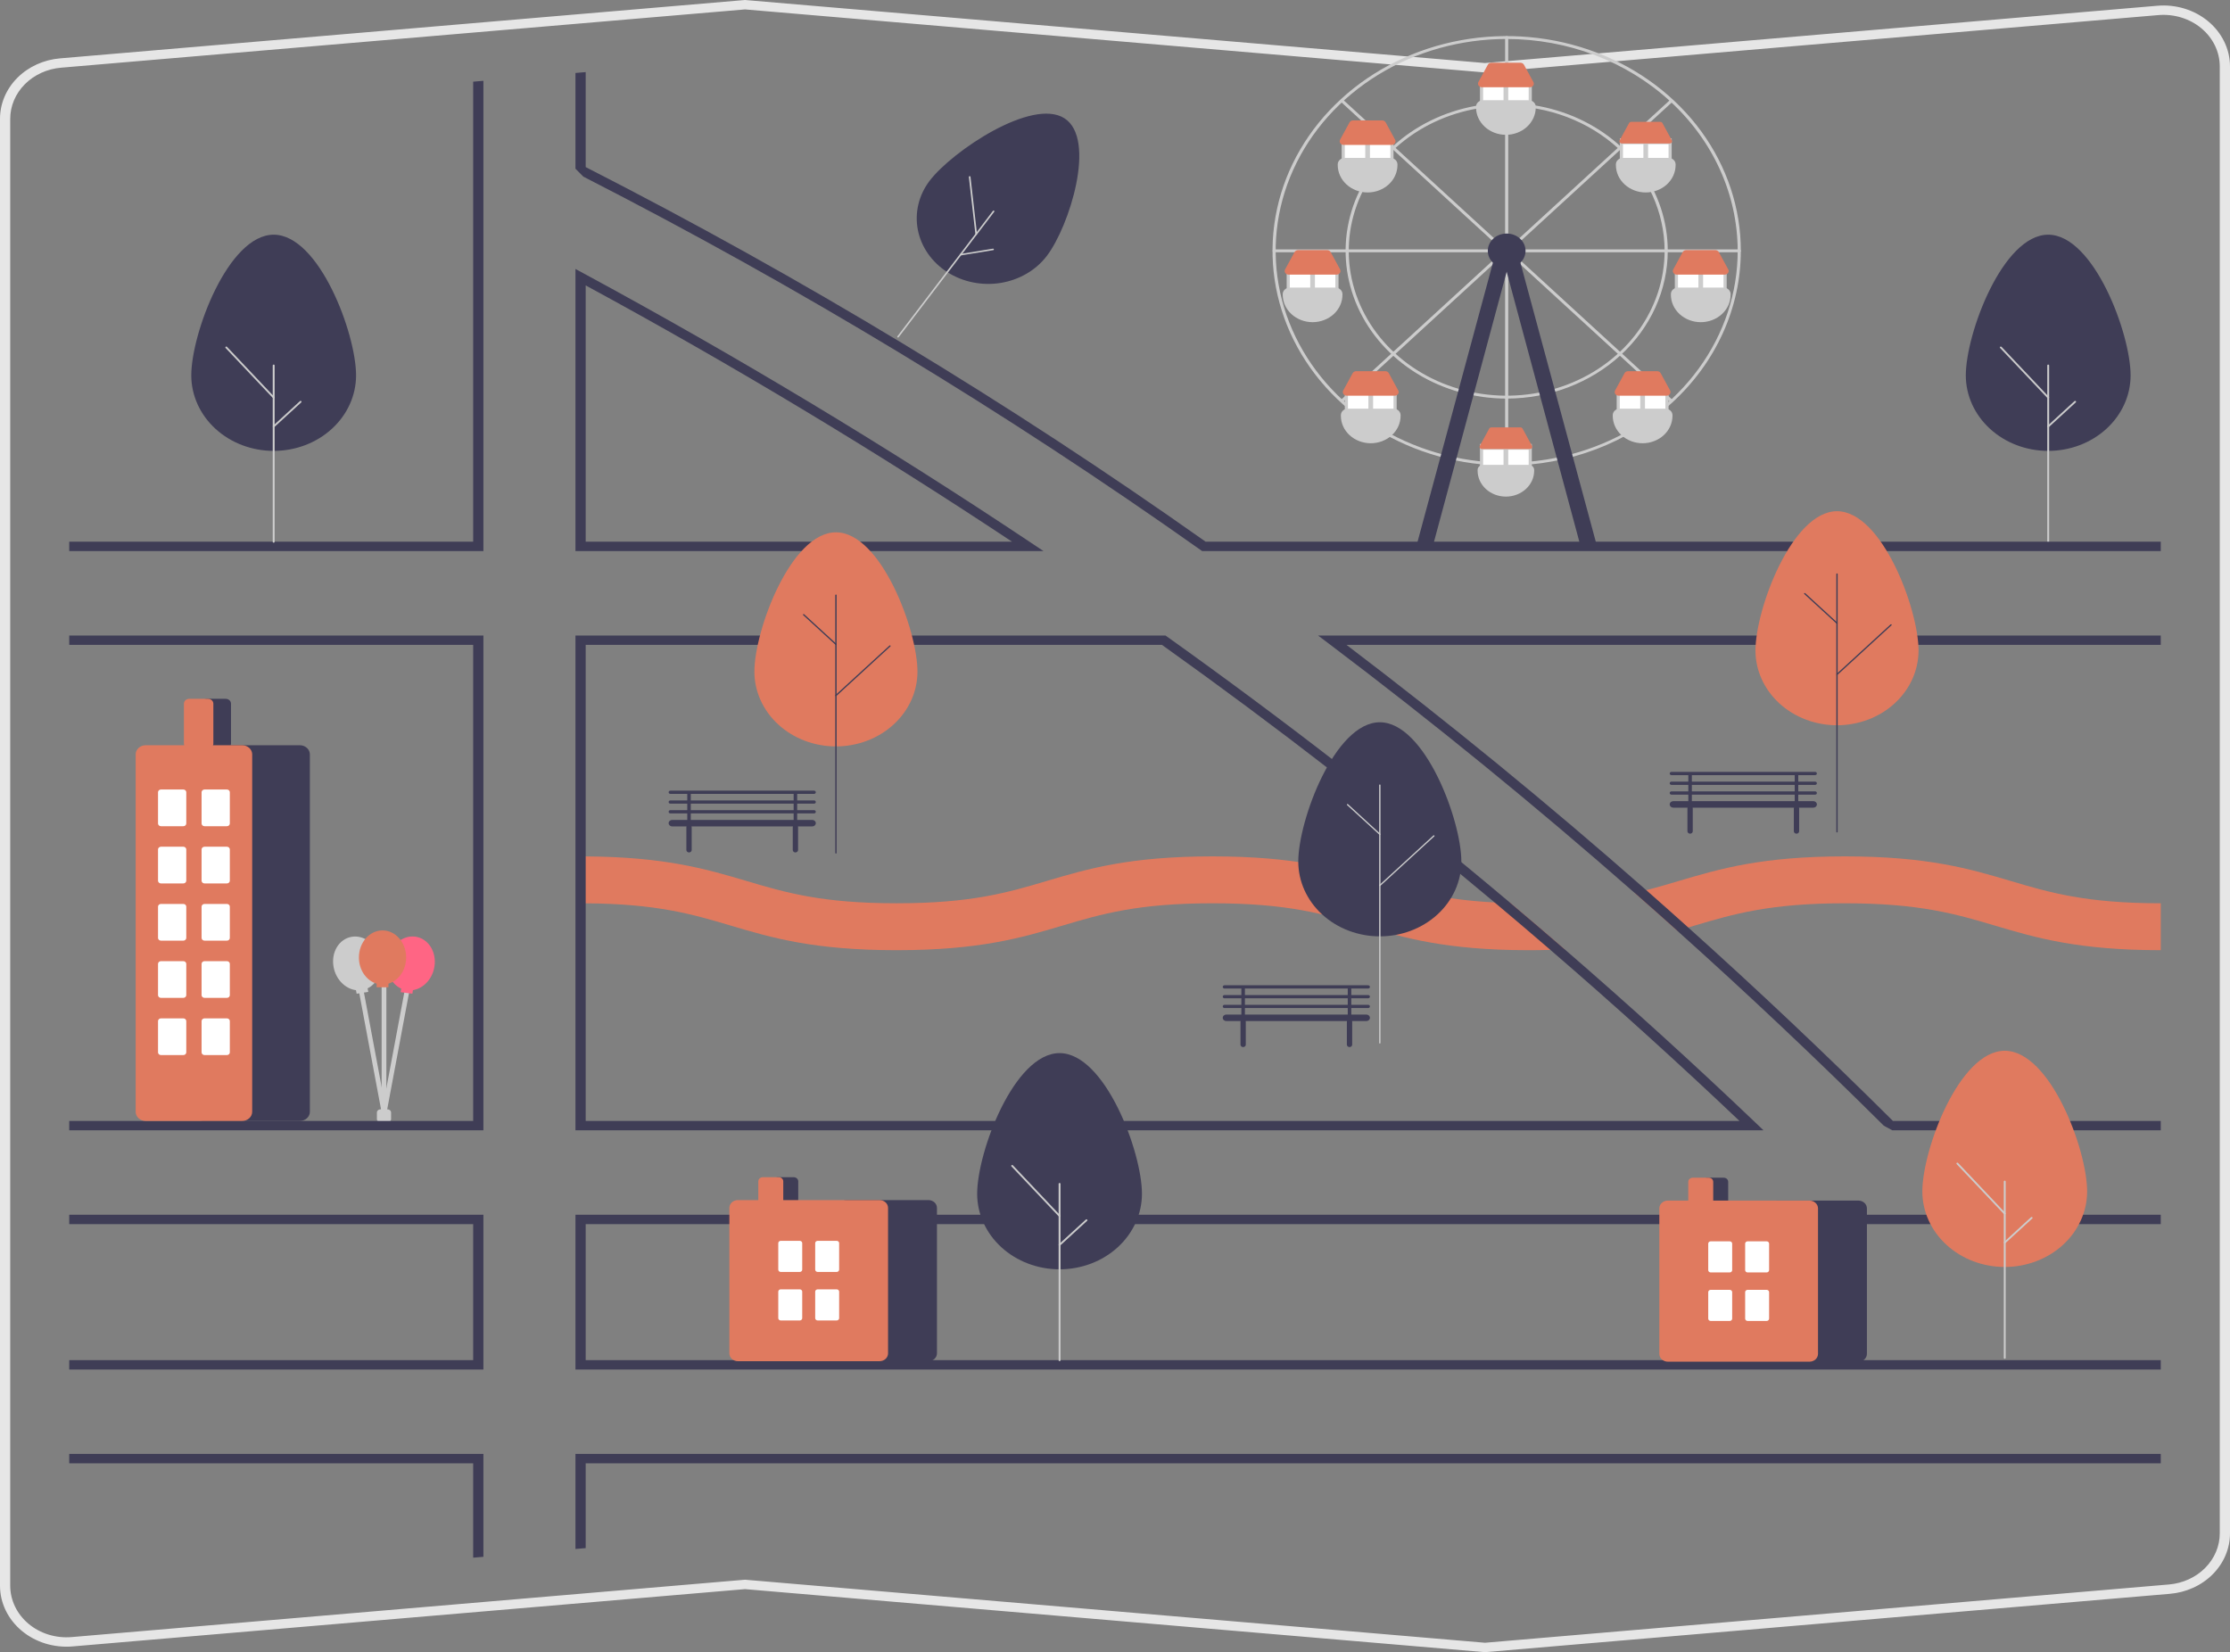 <svg width="548" height="406" viewBox="0 0 548 406" fill="none" xmlns="http://www.w3.org/2000/svg">
<rect x="0" y="0" width="548" height="406" fill="#808080" stroke="none"/>
<g clip-path="url(#clip0_120_247)">
<path d="M95.234 275.796H93.491C93.26 275.796 93.038 275.711 92.875 275.561C92.712 275.412 92.62 275.208 92.619 274.997V273.398C92.62 273.186 92.712 272.983 92.875 272.833C93.038 272.683 93.26 272.599 93.491 272.599H95.234C95.465 272.599 95.686 272.683 95.85 272.833C96.013 272.983 96.105 273.186 96.105 273.398V274.997C96.105 275.208 96.013 275.412 95.85 275.561C95.686 275.711 95.465 275.796 95.234 275.796Z" fill="#CCCCCC"/>
<path d="M94.395 274.034C94.362 274.034 94.329 274.032 94.296 274.027C94.221 274.015 94.149 273.989 94.084 273.952C94.02 273.915 93.964 273.866 93.92 273.809C93.876 273.752 93.845 273.687 93.828 273.619C93.811 273.551 93.809 273.48 93.822 273.411L99.568 242.748C99.595 242.61 99.68 242.486 99.806 242.406C99.931 242.325 100.087 242.293 100.238 242.317C100.389 242.341 100.524 242.418 100.613 242.533C100.702 242.648 100.738 242.79 100.713 242.929L94.967 273.592C94.944 273.716 94.874 273.828 94.769 273.909C94.665 273.99 94.532 274.034 94.395 274.034Z" fill="#CCCCCC"/>
<path d="M94.394 274.034C94.257 274.034 94.124 273.99 94.02 273.909C93.915 273.828 93.845 273.716 93.822 273.592L88.076 242.929C88.051 242.79 88.087 242.648 88.176 242.533C88.265 242.418 88.4 242.341 88.551 242.317C88.702 242.293 88.858 242.325 88.983 242.406C89.109 242.486 89.194 242.61 89.221 242.748L94.967 273.411C94.98 273.48 94.978 273.551 94.961 273.619C94.944 273.687 94.913 273.752 94.869 273.809C94.825 273.866 94.769 273.915 94.704 273.952C94.64 273.989 94.568 274.015 94.493 274.027C94.46 274.032 94.427 274.034 94.394 274.034Z" fill="#CCCCCC"/>
<path d="M106.764 237.499C107.324 233.86 105.205 230.577 102.031 230.167C98.856 229.756 95.829 232.372 95.269 236.011C94.797 239.08 96.234 241.889 98.599 242.942L98.464 243.817L101.338 244.189L101.473 243.314C104.063 242.902 106.292 240.568 106.764 237.499Z" fill="#FF6584"/>
<path d="M93.42 235.844C92.733 232.223 89.615 229.697 86.457 230.202C83.299 230.706 81.296 234.05 81.984 237.67C82.564 240.724 84.873 242.991 87.477 243.326L87.642 244.196L90.501 243.74L90.336 242.869C92.663 241.747 94 238.897 93.42 235.844Z" fill="#CCCCCC"/>
<path d="M94.362 273.398C94.208 273.398 94.061 273.342 93.952 273.242C93.843 273.142 93.781 273.007 93.781 272.865V241.343C93.781 241.273 93.795 241.203 93.824 241.138C93.853 241.073 93.896 241.014 93.95 240.964C94.004 240.914 94.068 240.874 94.139 240.847C94.21 240.82 94.286 240.806 94.362 240.806C94.439 240.806 94.515 240.82 94.586 240.847C94.657 240.874 94.721 240.914 94.775 240.964C94.829 241.014 94.872 241.073 94.901 241.138C94.93 241.203 94.944 241.273 94.944 241.343V272.865C94.944 273.006 94.882 273.142 94.773 273.242C94.664 273.342 94.517 273.398 94.362 273.398Z" fill="#CCCCCC"/>
<path d="M99.807 235.289C99.807 231.614 97.208 228.635 94.003 228.635C90.797 228.635 88.198 231.614 88.198 235.289C88.198 238.388 90.049 240.985 92.552 241.725V242.608H95.454V241.725C97.956 240.985 99.807 238.388 99.807 235.289Z" fill="#E07A5F"/>
<path d="M364.915 406L364.798 405.99L183.086 390.509L17.848 404.586C15.585 404.779 13.303 404.537 11.148 403.875C8.993 403.213 7.012 402.145 5.332 400.741C3.652 399.337 2.311 397.627 1.392 395.72C0.474 393.814 -7.12068e-05 391.752 -0 389.668V29.254C-0.017 25.516 1.498 21.908 4.243 19.145C6.989 16.382 10.766 14.666 14.826 14.335L183.086 0L183.202 0.01L364.915 15.491L530.152 1.414C532.415 1.221 534.697 1.463 536.852 2.125C539.007 2.787 540.988 3.855 542.668 5.259C544.347 6.663 545.689 8.373 546.607 10.28C547.526 12.186 548 14.248 548 16.332V376.746C548.017 380.484 546.502 384.092 543.756 386.855C541.011 389.618 537.234 391.334 533.174 391.665L364.915 406ZM183.086 388.194L183.202 388.204L364.915 403.685L532.941 389.37C536.377 389.09 539.573 387.637 541.896 385.3C544.219 382.962 545.501 379.909 545.486 376.746V16.332C545.486 14.569 545.085 12.824 544.308 11.211C543.531 9.597 542.396 8.15 540.975 6.962C539.553 5.774 537.877 4.871 536.054 4.311C534.23 3.751 532.299 3.545 530.384 3.709L364.915 17.806L364.798 17.796L183.086 2.315L15.058 16.63C11.623 16.91 8.427 18.363 6.104 20.7C3.781 23.038 2.499 26.091 2.513 29.254V389.668C2.513 391.432 2.915 393.176 3.691 394.789C4.468 396.403 5.604 397.85 7.025 399.038C8.447 400.226 10.123 401.129 11.946 401.689C13.77 402.249 15.701 402.455 17.616 402.291L183.086 388.194Z" fill="#E6E6E6"/>
<path d="M523.574 92.242C523.574 81.993 514.509 57.673 503.326 57.673C492.143 57.673 483.078 81.993 483.078 92.242C483.081 97.165 485.216 101.886 489.013 105.366C492.81 108.846 497.958 110.801 503.326 110.801C508.694 110.801 513.842 108.846 517.639 105.366C521.436 101.886 523.571 97.165 523.574 92.242Z" fill="#3F3D56"/>
<path d="M503.326 133.363C503.264 133.363 503.205 133.341 503.162 133.301C503.119 133.261 503.094 133.207 503.094 133.151V89.801C503.095 89.745 503.119 89.691 503.163 89.652C503.206 89.612 503.265 89.59 503.326 89.59C503.387 89.59 503.446 89.612 503.489 89.652C503.532 89.691 503.557 89.745 503.557 89.801V133.151C503.557 133.179 503.551 133.206 503.54 133.232C503.528 133.258 503.511 133.281 503.49 133.301C503.468 133.321 503.443 133.336 503.414 133.347C503.386 133.358 503.356 133.363 503.326 133.363Z" fill="#CCCCCC"/>
<path d="M503.326 97.9C503.293 97.9 503.26 97.894 503.23 97.881C503.2 97.869 503.173 97.85 503.151 97.827L491.506 85.511C491.466 85.468 491.446 85.413 491.45 85.357C491.455 85.301 491.483 85.248 491.53 85.212C491.576 85.175 491.636 85.156 491.697 85.16C491.759 85.164 491.815 85.19 491.856 85.233L503.501 97.549C503.53 97.58 503.549 97.617 503.555 97.658C503.561 97.698 503.555 97.739 503.536 97.776C503.518 97.813 503.488 97.844 503.451 97.867C503.414 97.889 503.37 97.9 503.326 97.9Z" fill="#CCCCCC"/>
<path d="M503.326 105.008C503.28 105.008 503.235 104.996 503.197 104.972C503.159 104.949 503.13 104.916 503.112 104.877C503.095 104.838 503.09 104.796 503.099 104.755C503.108 104.713 503.13 104.675 503.162 104.646L509.779 98.577C509.801 98.558 509.826 98.542 509.854 98.531C509.882 98.52 509.913 98.515 509.943 98.515C509.973 98.515 510.003 98.52 510.032 98.531C510.06 98.542 510.085 98.558 510.107 98.577C510.128 98.597 510.145 98.62 510.157 98.646C510.168 98.672 510.174 98.7 510.174 98.727C510.174 98.755 510.168 98.783 510.157 98.809C510.145 98.834 510.128 98.858 510.107 98.877L503.49 104.946C503.468 104.966 503.443 104.982 503.415 104.992C503.387 105.003 503.356 105.008 503.326 105.008Z" fill="#CCCCCC"/>
<path d="M257.248 62.888C262.802 55.598 269.531 34.166 261.577 29.07C253.622 23.973 233.996 37.141 228.442 44.432C225.776 47.935 224.735 52.267 225.55 56.473C226.365 60.68 228.968 64.418 232.787 66.865C236.606 69.312 241.328 70.267 245.915 69.522C250.503 68.776 254.579 66.39 257.248 62.888Z" fill="#3F3D56"/>
<path d="M220.564 82.911C220.52 82.883 220.49 82.84 220.481 82.792C220.472 82.744 220.484 82.694 220.514 82.654L244.003 51.818C244.034 51.778 244.08 51.751 244.133 51.742C244.185 51.734 244.239 51.745 244.283 51.773C244.327 51.8 244.357 51.843 244.366 51.891C244.375 51.939 244.363 51.989 244.333 52.029L220.844 82.865C220.813 82.905 220.767 82.933 220.714 82.941C220.662 82.95 220.608 82.939 220.564 82.911Z" fill="#CCCCCC"/>
<path d="M239.78 57.685C239.756 57.67 239.736 57.65 239.721 57.627C239.707 57.605 239.698 57.579 239.695 57.553L238.085 43.485C238.079 43.436 238.095 43.387 238.129 43.349C238.162 43.311 238.211 43.287 238.264 43.282C238.317 43.277 238.37 43.291 238.411 43.322C238.453 43.353 238.479 43.398 238.485 43.446L240.094 57.514C240.098 57.55 240.091 57.585 240.074 57.617C240.057 57.648 240.03 57.675 239.997 57.692C239.963 57.71 239.925 57.719 239.887 57.718C239.848 57.717 239.811 57.705 239.78 57.685Z" fill="#CCCCCC"/>
<path d="M235.928 62.741C235.895 62.72 235.87 62.691 235.856 62.657C235.841 62.623 235.838 62.586 235.847 62.55C235.855 62.515 235.875 62.482 235.904 62.457C235.933 62.432 235.969 62.415 236.008 62.408L244.003 61.107C244.029 61.103 244.056 61.103 244.082 61.108C244.107 61.114 244.132 61.123 244.154 61.137C244.176 61.151 244.194 61.169 244.208 61.189C244.223 61.21 244.232 61.233 244.237 61.256C244.242 61.28 244.241 61.305 244.235 61.329C244.23 61.352 244.219 61.375 244.204 61.395C244.188 61.414 244.169 61.431 244.147 61.444C244.124 61.457 244.099 61.466 244.073 61.47L236.078 62.771C236.052 62.776 236.025 62.775 236 62.77C235.974 62.765 235.949 62.755 235.928 62.741Z" fill="#CCCCCC"/>
<path d="M371.187 221.914C375.654 225.677 380.093 229.467 384.502 233.283C383.37 233.341 382.196 233.387 380.989 233.422C379.286 233.474 377.514 233.497 375.654 233.497C355.252 233.497 344.897 230.425 334.893 227.452C325.393 224.634 316.42 221.971 297.997 221.971C279.568 221.971 270.595 224.634 261.1 227.452C251.091 230.425 240.736 233.497 220.333 233.497C199.925 233.497 189.576 230.425 179.566 227.452C170.286 224.697 161.508 222.092 143.926 221.977C143.512 221.971 143.097 221.971 142.67 221.971V210.446C143.091 210.446 143.512 210.446 143.926 210.452C163.506 210.573 173.635 213.581 183.437 216.485C192.937 219.309 201.91 221.971 220.333 221.971C238.756 221.971 247.729 219.309 257.23 216.485C267.239 213.517 277.588 210.446 297.997 210.446C318.399 210.446 328.748 213.517 338.758 216.485C346.694 218.842 354.265 221.09 367.285 221.764C368.535 221.833 369.83 221.879 371.187 221.914Z" fill="#E07A5F"/>
<path d="M530.988 221.971V233.497C510.579 233.497 500.23 230.425 490.221 227.452C480.72 224.634 471.748 221.971 453.324 221.971C434.895 221.971 425.922 224.634 416.421 227.452C415.906 227.607 415.385 227.757 414.863 227.913C413.971 228.178 413.066 228.443 412.149 228.702C408.68 225.585 405.199 222.494 401.706 219.43C402.679 219.211 403.622 218.98 404.552 218.744C407.323 218.041 409.918 217.269 412.557 216.485C422.567 213.517 432.915 210.446 453.324 210.446C473.733 210.446 484.082 213.517 494.092 216.485C503.592 219.309 512.565 221.971 530.988 221.971Z" fill="#E07A5F"/>
<path d="M253.303 133.335C218.128 109.841 181.118 87.562 143.311 67.122L141.413 66.096V135.421H256.426L253.303 133.335ZM143.926 133.116V70.136C179.893 89.648 215.112 110.82 248.697 133.116H143.926ZM431.32 275.806C416.107 261.302 400.501 247.127 384.502 233.283C380.091 229.463 375.652 225.673 371.187 221.914C343.935 198.955 315.788 177.12 286.743 156.409L286.404 156.167H141.413V277.76H433.368L431.32 275.806ZM143.926 275.455V158.472H285.543C313.549 178.451 340.796 199.549 367.285 221.764C371.884 225.619 376.452 229.505 380.989 233.422C396.849 247.091 412.337 261.102 427.455 275.455H143.926ZM431.32 275.806C416.107 261.302 400.501 247.127 384.502 233.283C380.091 229.463 375.652 225.673 371.187 221.914C343.935 198.955 315.788 177.12 286.743 156.409L286.404 156.167H141.413V277.76H433.368L431.32 275.806ZM143.926 275.455V158.472H285.543C313.549 178.451 340.796 199.549 367.285 221.764C371.884 225.619 376.452 229.505 380.989 233.422C396.849 247.091 412.337 261.102 427.455 275.455H143.926ZM253.303 133.335C218.128 109.841 181.118 87.562 143.311 67.122L141.413 66.096V135.421H256.426L253.303 133.335ZM143.926 133.116V70.136C179.893 89.648 215.112 110.82 248.697 133.116H143.926ZM253.303 133.335C218.128 109.841 181.118 87.562 143.311 67.122L141.413 66.096V135.421H256.426L253.303 133.335ZM143.926 133.116V70.136C179.893 89.648 215.112 110.82 248.697 133.116H143.926ZM431.32 275.806C416.107 261.302 400.501 247.127 384.502 233.283C380.091 229.463 375.652 225.673 371.187 221.914C343.935 198.955 315.788 177.12 286.743 156.409L286.404 156.167H141.413V277.76H433.368L431.32 275.806ZM143.926 275.455V158.472H285.543C313.549 178.451 340.796 199.549 367.285 221.764C371.884 225.619 376.452 229.505 380.989 233.422C396.849 247.091 412.337 261.102 427.455 275.455H143.926ZM17.013 298.506V300.811H116.279V334.234H17.013V336.539H118.793V298.506H17.013ZM141.413 357.285V380.641L143.926 380.428V359.59H530.988V357.285H141.413ZM530.988 300.811V298.506H141.413V336.539H530.988V334.234H143.926V300.811H530.988ZM296.269 133.116C248.051 99.004 197.129 68.232 143.926 41.057V17.718L141.413 17.931V41.451L143.348 43.403C196.334 70.504 247.05 101.18 295.075 135.179L295.414 135.421H530.988V133.116H296.269ZM116.279 133.116H17.013V135.421H118.793V19.856L116.279 20.07V133.116ZM530.988 156.167H323.891L326.599 158.207C352.098 177.449 377.133 197.856 401.706 219.43C405.199 222.496 408.68 225.586 412.149 228.702C429.416 244.175 446.346 260.153 462.938 276.636L465.01 277.76H530.988V275.455H465.169C448.756 259.135 431.988 243.288 414.863 227.913C411.439 224.835 408.002 221.779 404.552 218.744C380.511 197.589 355.958 177.499 330.891 158.472H530.988V156.167ZM17.013 357.285V359.59H116.279V382.779L118.793 382.566V357.285H17.013ZM17.013 156.167V158.472H116.279V275.455H17.013V277.76H118.793V156.167H17.013ZM253.303 133.335C218.128 109.841 181.118 87.562 143.311 67.122L141.413 66.096V135.421H256.426L253.303 133.335ZM143.926 133.116V70.136C179.893 89.648 215.112 110.82 248.697 133.116H143.926ZM431.32 275.806C416.107 261.302 400.501 247.127 384.502 233.283C380.091 229.463 375.652 225.673 371.187 221.914C343.935 198.955 315.788 177.12 286.743 156.409L286.404 156.167H141.413V277.76H433.368L431.32 275.806ZM143.926 275.455V158.472H285.543C313.549 178.451 340.796 199.549 367.285 221.764C371.884 225.619 376.452 229.505 380.989 233.422C396.849 247.091 412.337 261.102 427.455 275.455H143.926ZM253.303 133.335C218.128 109.841 181.118 87.562 143.311 67.122L141.413 66.096V135.421H256.426L253.303 133.335ZM143.926 133.116V70.136C179.893 89.648 215.112 110.82 248.697 133.116H143.926ZM431.32 275.806C416.107 261.302 400.501 247.127 384.502 233.283C380.091 229.463 375.652 225.673 371.187 221.914C343.935 198.955 315.788 177.12 286.743 156.409L286.404 156.167H141.413V277.76H433.368L431.32 275.806ZM143.926 275.455V158.472H285.543C313.549 178.451 340.796 199.549 367.285 221.764C371.884 225.619 376.452 229.505 380.989 233.422C396.849 247.091 412.337 261.102 427.455 275.455H143.926Z" fill="#3F3D56"/>
<path d="M319.039 211.721C319.039 201.572 328.01 177.489 339.076 177.489C350.142 177.489 359.113 201.572 359.113 211.721C359.113 216.595 357.002 221.269 353.245 224.716C349.487 228.162 344.39 230.098 339.076 230.098C333.762 230.098 328.665 228.162 324.908 224.716C321.15 221.269 319.039 216.595 319.039 211.721Z" fill="#3F3D56"/>
<path d="M339.076 256.429C339.055 256.429 339.033 256.425 339.013 256.418C338.993 256.41 338.975 256.399 338.96 256.385C338.945 256.371 338.932 256.354 338.924 256.336C338.916 256.318 338.912 256.298 338.912 256.278V192.922C338.912 192.882 338.929 192.844 338.96 192.815C338.991 192.787 339.033 192.771 339.076 192.771C339.12 192.771 339.162 192.787 339.193 192.815C339.224 192.844 339.241 192.882 339.241 192.922V256.278C339.241 256.298 339.237 256.318 339.229 256.336C339.22 256.354 339.208 256.371 339.193 256.385C339.178 256.399 339.159 256.41 339.139 256.418C339.119 256.425 339.098 256.429 339.076 256.429Z" fill="#CCCCCC"/>
<path d="M339.076 205.153C339.055 205.153 339.033 205.15 339.013 205.142C338.993 205.134 338.975 205.123 338.96 205.109L331.029 197.836C331.014 197.822 331.002 197.805 330.993 197.787C330.985 197.768 330.981 197.749 330.981 197.729C330.981 197.709 330.985 197.689 330.993 197.671C331.002 197.653 331.014 197.636 331.029 197.622C331.044 197.608 331.062 197.597 331.082 197.589C331.102 197.582 331.124 197.578 331.145 197.578C331.167 197.578 331.189 197.582 331.209 197.589C331.229 197.597 331.247 197.608 331.262 197.622L339.193 204.895C339.216 204.917 339.231 204.944 339.238 204.973C339.244 205.002 339.241 205.033 339.228 205.06C339.216 205.088 339.195 205.111 339.168 205.128C339.141 205.145 339.109 205.153 339.076 205.153Z" fill="#CCCCCC"/>
<path d="M339.076 217.745C339.044 217.745 339.012 217.736 338.985 217.72C338.958 217.703 338.937 217.679 338.924 217.652C338.912 217.624 338.908 217.594 338.915 217.565C338.921 217.535 338.937 217.508 338.96 217.487L352.241 205.306C352.256 205.292 352.275 205.281 352.295 205.274C352.315 205.266 352.336 205.262 352.358 205.262C352.379 205.262 352.401 205.266 352.421 205.274C352.441 205.281 352.459 205.292 352.474 205.306C352.49 205.32 352.502 205.337 352.51 205.355C352.518 205.374 352.522 205.393 352.522 205.413C352.522 205.433 352.518 205.453 352.51 205.471C352.502 205.489 352.49 205.506 352.474 205.52L339.193 217.701C339.178 217.715 339.159 217.726 339.139 217.734C339.119 217.741 339.098 217.745 339.076 217.745Z" fill="#CCCCCC"/>
<path d="M431.388 159.857C431.388 149.708 440.359 125.625 451.425 125.625C462.492 125.625 471.463 149.708 471.463 159.857C471.459 164.729 469.347 169.4 465.589 172.844C461.832 176.288 456.737 178.222 451.425 178.222C446.113 178.222 441.019 176.288 437.261 172.844C433.504 169.4 431.391 164.729 431.388 159.857Z" fill="#E07A5F"/>
<path d="M451.425 204.565C451.404 204.565 451.382 204.561 451.362 204.554C451.342 204.546 451.324 204.535 451.309 204.521C451.293 204.507 451.281 204.49 451.273 204.472C451.265 204.453 451.26 204.434 451.26 204.414V141.058C451.26 141.018 451.278 140.979 451.309 140.951C451.34 140.923 451.382 140.907 451.425 140.907C451.469 140.907 451.511 140.923 451.542 140.951C451.573 140.979 451.59 141.018 451.59 141.058V204.414C451.59 204.434 451.586 204.453 451.577 204.472C451.569 204.49 451.557 204.507 451.542 204.521C451.526 204.535 451.508 204.546 451.488 204.554C451.468 204.561 451.447 204.565 451.425 204.565Z" fill="#3F3D56"/>
<path d="M451.425 153.289C451.404 153.289 451.382 153.285 451.362 153.278C451.342 153.27 451.324 153.259 451.309 153.245L443.378 145.972C443.347 145.943 443.33 145.905 443.33 145.865C443.33 145.825 443.347 145.786 443.378 145.758C443.409 145.73 443.451 145.714 443.495 145.714C443.538 145.714 443.58 145.73 443.611 145.758L451.542 153.031C451.565 153.052 451.581 153.079 451.587 153.109C451.593 153.138 451.59 153.168 451.578 153.196C451.565 153.224 451.544 153.247 451.517 153.264C451.49 153.28 451.458 153.289 451.425 153.289Z" fill="#3F3D56"/>
<path d="M451.426 165.881C451.393 165.881 451.361 165.872 451.334 165.855C451.307 165.839 451.286 165.815 451.273 165.788C451.261 165.76 451.258 165.73 451.264 165.7C451.27 165.671 451.286 165.644 451.309 165.623L464.59 153.442C464.621 153.414 464.663 153.398 464.707 153.399C464.75 153.399 464.792 153.415 464.823 153.443C464.853 153.471 464.871 153.509 464.871 153.549C464.871 153.589 464.854 153.627 464.823 153.656L451.542 165.837C451.527 165.851 451.509 165.862 451.489 165.869C451.469 165.877 451.447 165.881 451.426 165.881Z" fill="#3F3D56"/>
<path d="M185.385 165.044C185.385 154.894 194.356 130.811 205.423 130.811C216.489 130.811 225.46 154.894 225.46 165.044C225.46 169.917 223.349 174.591 219.591 178.038C215.833 181.484 210.737 183.42 205.423 183.42C200.108 183.42 195.012 181.484 191.254 178.038C187.497 174.591 185.385 169.917 185.385 165.044Z" fill="#E07A5F"/>
<path d="M205.423 209.751C205.401 209.751 205.379 209.748 205.36 209.74C205.34 209.732 205.321 209.721 205.306 209.707C205.291 209.693 205.279 209.677 205.27 209.658C205.262 209.64 205.258 209.62 205.258 209.6V146.244C205.258 146.204 205.275 146.166 205.306 146.137C205.337 146.109 205.379 146.093 205.423 146.093C205.466 146.093 205.508 146.109 205.539 146.137C205.57 146.166 205.587 146.204 205.587 146.244V209.6C205.587 209.62 205.583 209.64 205.575 209.658C205.567 209.677 205.554 209.693 205.539 209.707C205.524 209.721 205.506 209.732 205.486 209.74C205.466 209.748 205.444 209.751 205.423 209.751Z" fill="#3F3D56"/>
<path d="M205.423 158.476C205.401 158.476 205.38 158.472 205.36 158.464C205.34 158.457 205.321 158.445 205.306 158.431L197.375 151.158C197.36 151.144 197.348 151.127 197.34 151.109C197.331 151.091 197.327 151.071 197.327 151.051C197.327 151.031 197.331 151.012 197.34 150.993C197.348 150.975 197.36 150.958 197.375 150.944C197.391 150.93 197.409 150.919 197.429 150.912C197.449 150.904 197.47 150.9 197.492 150.9C197.514 150.9 197.535 150.904 197.555 150.912C197.575 150.919 197.593 150.93 197.608 150.944L205.539 158.218C205.562 158.239 205.578 158.266 205.584 158.295C205.591 158.324 205.587 158.355 205.575 158.382C205.562 158.41 205.541 158.434 205.514 158.45C205.487 158.467 205.455 158.476 205.423 158.476Z" fill="#3F3D56"/>
<path d="M205.423 171.067C205.39 171.067 205.358 171.058 205.331 171.042C205.304 171.025 205.283 171.002 205.27 170.974C205.258 170.946 205.255 170.916 205.261 170.887C205.267 170.857 205.283 170.83 205.306 170.809L218.587 158.629C218.618 158.6 218.66 158.584 218.704 158.585C218.747 158.585 218.789 158.6 218.82 158.629C218.851 158.657 218.868 158.695 218.868 158.735C218.869 158.775 218.851 158.814 218.82 158.842L205.539 171.023C205.524 171.037 205.506 171.048 205.486 171.056C205.466 171.063 205.444 171.067 205.423 171.067Z" fill="#3F3D56"/>
<path d="M370.25 114.413C358.87 114.413 347.745 111.318 338.282 105.519C328.82 99.721 321.445 91.479 317.09 81.836C312.734 72.193 311.595 61.583 313.815 51.346C316.035 41.109 321.516 31.706 329.563 24.326C337.61 16.946 347.863 11.92 359.025 9.883C370.186 7.847 381.756 8.892 392.27 12.886C402.784 16.881 411.771 23.645 418.094 32.323C424.416 41.001 427.791 51.204 427.791 61.641C427.774 75.632 421.706 89.046 410.919 98.939C400.131 108.832 385.506 114.397 370.25 114.413ZM370.25 9.578C359.022 9.578 348.047 12.631 338.711 18.352C329.376 24.073 322.1 32.204 317.803 41.717C313.506 51.231 312.382 61.699 314.573 71.798C316.763 81.898 322.17 91.174 330.109 98.456C338.048 105.737 348.163 110.695 359.175 112.704C370.187 114.713 381.601 113.682 391.975 109.742C402.348 105.801 411.214 99.128 417.451 90.566C423.689 82.004 427.019 71.938 427.019 61.641C427.002 47.838 421.015 34.604 410.373 24.844C399.73 15.084 385.301 9.593 370.25 9.578Z" fill="#CCCCCC"/>
<path d="M370.25 57.745C370.148 57.745 370.05 57.708 369.977 57.642C369.905 57.575 369.864 57.485 369.864 57.391V9.224C369.864 9.13 369.905 9.04 369.977 8.973C370.05 8.907 370.148 8.869 370.25 8.869C370.353 8.869 370.451 8.907 370.523 8.973C370.596 9.04 370.636 9.13 370.636 9.224V57.391C370.636 57.485 370.596 57.575 370.523 57.642C370.451 57.708 370.353 57.745 370.25 57.745Z" fill="#CCCCCC"/>
<path d="M427.405 61.995H374.884C374.782 61.995 374.684 61.958 374.611 61.892C374.539 61.825 374.498 61.735 374.498 61.641C374.498 61.547 374.539 61.457 374.611 61.391C374.684 61.324 374.782 61.287 374.884 61.287H427.405C427.507 61.287 427.605 61.324 427.678 61.391C427.75 61.457 427.791 61.547 427.791 61.641C427.791 61.735 427.75 61.825 427.678 61.892C427.605 61.958 427.507 61.995 427.405 61.995Z" fill="#CCCCCC"/>
<path d="M365.616 61.995H313.121C313.018 61.995 312.92 61.958 312.848 61.892C312.775 61.825 312.734 61.735 312.734 61.641C312.734 61.547 312.775 61.457 312.848 61.391C312.92 61.324 313.018 61.287 313.121 61.287H365.616C365.718 61.287 365.817 61.324 365.889 61.391C365.962 61.457 366.002 61.547 366.002 61.641C366.002 61.735 365.962 61.825 365.889 61.892C365.817 61.958 365.718 61.995 365.616 61.995Z" fill="#CCCCCC"/>
<path d="M370.25 114.413C370.148 114.413 370.05 114.376 369.977 114.309C369.905 114.243 369.864 114.153 369.864 114.059V65.891C369.864 65.797 369.905 65.707 369.977 65.641C370.05 65.574 370.148 65.537 370.25 65.537C370.353 65.537 370.451 65.574 370.523 65.641C370.596 65.707 370.636 65.797 370.636 65.891V114.059C370.636 114.153 370.596 114.243 370.523 114.309C370.451 114.376 370.353 114.413 370.25 114.413Z" fill="#CCCCCC"/>
<path d="M373.655 59.117C373.579 59.117 373.504 59.097 373.441 59.058C373.377 59.019 373.328 58.963 373.298 58.899C373.269 58.834 373.262 58.763 373.276 58.694C373.291 58.625 373.328 58.562 373.382 58.513L410.356 24.603C410.429 24.537 410.527 24.5 410.629 24.5C410.731 24.5 410.829 24.538 410.901 24.604C410.974 24.67 411.014 24.76 411.014 24.854C411.015 24.947 410.974 25.037 410.902 25.104L373.928 59.014C373.892 59.047 373.85 59.073 373.803 59.09C373.756 59.108 373.706 59.117 373.655 59.117Z" fill="#CCCCCC"/>
<path d="M366.845 59.117C366.795 59.117 366.744 59.108 366.698 59.09C366.651 59.073 366.608 59.047 366.572 59.014L329.598 25.104C329.526 25.037 329.486 24.947 329.486 24.854C329.486 24.76 329.527 24.67 329.599 24.604C329.671 24.538 329.769 24.5 329.871 24.5C329.974 24.5 330.072 24.537 330.144 24.603L367.118 58.513C367.172 58.562 367.209 58.625 367.224 58.694C367.239 58.763 367.231 58.834 367.202 58.899C367.173 58.963 367.123 59.019 367.06 59.058C366.996 59.097 366.922 59.117 366.845 59.117Z" fill="#CCCCCC"/>
<path d="M410.629 98.783C410.579 98.783 410.528 98.774 410.481 98.756C410.435 98.739 410.392 98.712 410.356 98.679L373.382 64.769C373.31 64.703 373.27 64.613 373.27 64.519C373.27 64.426 373.311 64.336 373.383 64.27C373.455 64.203 373.553 64.166 373.655 64.166C373.758 64.166 373.856 64.203 373.928 64.269L410.902 98.178C410.956 98.228 410.993 98.291 411.008 98.36C411.023 98.429 411.015 98.5 410.986 98.564C410.957 98.629 410.907 98.684 410.844 98.723C410.78 98.762 410.706 98.783 410.629 98.783Z" fill="#CCCCCC"/>
<path d="M329.871 98.783C329.795 98.783 329.72 98.762 329.657 98.724C329.593 98.684 329.544 98.629 329.515 98.564C329.485 98.5 329.478 98.429 329.493 98.36C329.507 98.291 329.544 98.228 329.598 98.179L366.572 64.269C366.645 64.202 366.743 64.165 366.845 64.165C366.948 64.165 367.046 64.202 367.118 64.269C367.191 64.335 367.232 64.425 367.232 64.519C367.232 64.613 367.191 64.703 367.118 64.77L330.144 98.679C330.108 98.712 330.066 98.739 330.019 98.756C329.972 98.774 329.922 98.783 329.871 98.783Z" fill="#CCCCCC"/>
<path d="M370.25 97.944C362.422 97.944 354.768 95.815 348.259 91.826C341.75 87.837 336.676 82.167 333.68 75.534C330.684 68.9 329.9 61.601 331.428 54.559C332.955 47.517 336.725 41.048 342.261 35.971C347.797 30.894 354.85 27.437 362.528 26.036C370.206 24.635 378.165 25.354 385.398 28.102C392.631 30.849 398.813 35.502 403.163 41.472C407.512 47.442 409.834 54.461 409.834 61.641C409.822 71.266 405.648 80.493 398.227 87.299C390.806 94.105 380.745 97.933 370.25 97.944ZM370.25 26.047C362.574 26.047 355.071 28.134 348.688 32.046C342.306 35.957 337.331 41.516 334.394 48.02C331.456 54.524 330.688 61.681 332.185 68.585C333.683 75.49 337.379 81.832 342.807 86.81C348.235 91.788 355.15 95.178 362.679 96.552C370.207 97.925 378.011 97.22 385.103 94.526C392.195 91.832 398.256 87.27 402.521 81.416C406.785 75.563 409.061 68.681 409.061 61.641C409.05 52.204 404.957 43.157 397.681 36.484C390.405 29.811 380.54 26.058 370.25 26.047Z" fill="#CCCCCC"/>
<path d="M370.25 65.891C372.81 65.891 374.885 63.988 374.885 61.641C374.885 59.294 372.81 57.391 370.25 57.391C367.691 57.391 365.616 59.294 365.616 61.641C365.616 63.988 367.691 65.891 370.25 65.891Z" fill="#3F3D56"/>
<path d="M352.309 133.431L348.238 133.539L368.11 59.978L371.803 61.012L352.309 133.431Z" fill="#3F3D56"/>
<path d="M388.191 133.431L392.262 133.539L372.391 59.978L368.697 61.012L388.191 133.431Z" fill="#3F3D56"/>
<path d="M376.429 19.849H363.685V26.224H376.429V19.849Z" fill="#CCCCCC"/>
<path d="M369.478 21.265H364.458V26.224H369.478V21.265Z" fill="white"/>
<path d="M375.657 21.265H370.636V26.224H375.657V21.265Z" fill="white"/>
<path d="M370.057 33.13C368.112 33.128 366.247 32.419 364.871 31.157C363.496 29.895 362.722 28.185 362.72 26.401V26.224C362.72 25.801 362.903 25.396 363.229 25.098C363.555 24.799 363.997 24.631 364.458 24.63H375.657C376.117 24.631 376.559 24.799 376.885 25.098C377.211 25.396 377.394 25.801 377.395 26.224V26.401C377.392 28.185 376.619 29.895 375.243 31.157C373.867 32.419 372.002 33.128 370.057 33.13Z" fill="#CCCCCC"/>
<path d="M375.952 21.442H364.163C363.998 21.442 363.836 21.404 363.692 21.331C363.549 21.257 363.428 21.151 363.341 21.023C363.255 20.894 363.205 20.748 363.198 20.597C363.191 20.446 363.225 20.296 363.299 20.161L365.616 15.911C365.696 15.764 365.819 15.64 365.972 15.553C366.124 15.466 366.3 15.421 366.48 15.422H373.635C373.814 15.421 373.99 15.466 374.143 15.553C374.295 15.64 374.418 15.764 374.498 15.911L376.815 20.161C376.889 20.296 376.924 20.446 376.916 20.597C376.909 20.748 376.86 20.894 376.773 21.023C376.686 21.151 376.566 21.257 376.422 21.331C376.278 21.404 376.116 21.442 375.952 21.442Z" fill="#E07A5F"/>
<path d="M410.799 34.016H398.055V40.391H410.799V34.016Z" fill="#CCCCCC"/>
<path d="M403.848 35.432H398.828V40.391H403.848V35.432Z" fill="white"/>
<path d="M410.027 35.432H405.006V40.391H410.027V35.432Z" fill="white"/>
<path d="M404.427 47.297C402.482 47.295 400.617 46.586 399.241 45.324C397.866 44.062 397.092 42.352 397.09 40.568V40.391C397.09 39.968 397.274 39.563 397.599 39.264C397.925 38.966 398.367 38.797 398.828 38.797H410.027C410.488 38.797 410.929 38.966 411.255 39.264C411.581 39.563 411.764 39.968 411.765 40.391V40.568C411.762 42.352 410.989 44.062 409.613 45.324C408.238 46.586 406.373 47.295 404.427 47.297Z" fill="#CCCCCC"/>
<path d="M400.85 29.943C400.742 29.942 400.636 29.97 400.545 30.022C400.453 30.073 400.379 30.148 400.332 30.236L398.015 34.486C397.97 34.567 397.95 34.657 397.954 34.748C397.958 34.838 397.988 34.926 398.04 35.003C398.092 35.08 398.164 35.144 398.251 35.188C398.337 35.232 398.434 35.255 398.533 35.255H410.322C410.421 35.255 410.518 35.232 410.604 35.188C410.69 35.144 410.763 35.08 410.815 35.003C410.867 34.926 410.896 34.838 410.901 34.748C410.905 34.657 410.884 34.567 410.84 34.486L408.523 30.236C408.475 30.148 408.401 30.073 408.31 30.022C408.218 29.97 408.112 29.942 408.005 29.943H400.85Z" fill="#E07A5F"/>
<path d="M424.315 65.891H411.572V72.266H424.315V65.891Z" fill="#CCCCCC"/>
<path d="M417.364 67.308H412.344V72.266H417.364V67.308Z" fill="white"/>
<path d="M423.543 67.308H418.523V72.266H423.543V67.308Z" fill="white"/>
<path d="M417.943 79.173C415.998 79.171 414.133 78.461 412.757 77.2C411.382 75.938 410.608 74.228 410.606 72.444V72.266C410.606 71.844 410.79 71.439 411.116 71.14C411.441 70.841 411.883 70.673 412.344 70.673H423.543C424.004 70.673 424.445 70.841 424.771 71.14C425.097 71.439 425.28 71.844 425.281 72.266V72.444C425.279 74.228 424.505 75.938 423.129 77.2C421.754 78.461 419.889 79.171 417.943 79.173Z" fill="#CCCCCC"/>
<path d="M423.838 67.485H412.049C411.884 67.485 411.722 67.447 411.579 67.373C411.435 67.299 411.314 67.194 411.227 67.065C411.141 66.937 411.092 66.79 411.084 66.639C411.077 66.489 411.112 66.339 411.185 66.204L413.502 61.953C413.582 61.806 413.705 61.682 413.858 61.596C414.01 61.509 414.186 61.464 414.366 61.464H421.521C421.7 61.464 421.876 61.509 422.029 61.596C422.182 61.682 422.305 61.806 422.384 61.953L424.701 66.204C424.775 66.339 424.81 66.489 424.802 66.639C424.795 66.79 424.746 66.937 424.659 67.065C424.573 67.194 424.452 67.299 424.308 67.373C424.164 67.447 424.003 67.485 423.838 67.485Z" fill="#E07A5F"/>
<path d="M410.027 95.642H397.283V102.017H410.027V95.642Z" fill="#CCCCCC"/>
<path d="M403.075 97.058H398.055V102.017H403.075V97.058Z" fill="white"/>
<path d="M409.254 97.058H404.234V102.017H409.254V97.058Z" fill="white"/>
<path d="M403.655 108.923C401.709 108.921 399.844 108.212 398.469 106.95C397.093 105.688 396.32 103.978 396.317 102.194V102.017C396.318 101.594 396.501 101.189 396.827 100.89C397.153 100.592 397.594 100.424 398.055 100.423H409.254C409.715 100.424 410.157 100.592 410.483 100.89C410.808 101.189 410.992 101.594 410.992 102.017V102.194C410.99 103.978 410.216 105.688 408.841 106.95C407.465 108.212 405.6 108.921 403.655 108.923Z" fill="#CCCCCC"/>
<path d="M409.549 97.236H397.76C397.596 97.236 397.434 97.197 397.29 97.124C397.146 97.05 397.025 96.944 396.939 96.816C396.852 96.687 396.803 96.541 396.796 96.39C396.788 96.239 396.823 96.089 396.897 95.954L399.214 91.704C399.293 91.557 399.417 91.433 399.569 91.346C399.722 91.26 399.898 91.214 400.077 91.215H407.232C407.412 91.214 407.588 91.26 407.74 91.346C407.893 91.433 408.016 91.557 408.096 91.704L410.413 95.954C410.486 96.089 410.521 96.239 410.514 96.39C410.506 96.541 410.457 96.687 410.371 96.816C410.284 96.944 410.163 97.05 410.02 97.124C409.876 97.197 409.714 97.236 409.549 97.236Z" fill="#E07A5F"/>
<path d="M329.701 40.391H342.445V34.016H329.701V40.391Z" fill="#CCCCCC"/>
<path d="M336.653 40.391H341.673V35.432H336.653V40.391Z" fill="white"/>
<path d="M330.474 40.391H335.494V35.432H330.474V40.391Z" fill="white"/>
<path d="M336.073 47.297C334.128 47.295 332.263 46.586 330.888 45.324C329.512 44.062 328.738 42.352 328.736 40.568V40.391C328.737 39.968 328.92 39.563 329.246 39.264C329.571 38.966 330.013 38.797 330.474 38.797H341.673C342.134 38.797 342.576 38.966 342.901 39.264C343.227 39.563 343.41 39.968 343.411 40.391V40.568C343.409 42.352 342.635 44.062 341.259 45.324C339.884 46.586 338.019 47.295 336.073 47.297Z" fill="#CCCCCC"/>
<path d="M341.968 35.609H330.179C330.014 35.609 329.852 35.571 329.709 35.497C329.565 35.424 329.444 35.318 329.358 35.19C329.271 35.061 329.222 34.915 329.214 34.764C329.207 34.613 329.242 34.463 329.315 34.328L331.632 30.078C331.712 29.93 331.835 29.806 331.988 29.72C332.14 29.634 332.317 29.588 332.496 29.588H339.651C339.83 29.588 340.006 29.634 340.159 29.72C340.312 29.806 340.435 29.93 340.515 30.078L342.832 34.328C342.905 34.463 342.94 34.613 342.933 34.764C342.925 34.915 342.876 35.061 342.789 35.19C342.703 35.318 342.582 35.424 342.438 35.497C342.294 35.571 342.133 35.609 341.968 35.609Z" fill="#E07A5F"/>
<path d="M316.185 72.266H328.929V65.891H316.185V72.266Z" fill="#CCCCCC"/>
<path d="M323.136 72.266H328.157V67.308H323.136V72.266Z" fill="white"/>
<path d="M316.957 72.266H321.978V67.308H316.957V72.266Z" fill="white"/>
<path d="M322.557 79.173C320.612 79.171 318.747 78.461 317.371 77.2C315.996 75.938 315.222 74.228 315.22 72.444V72.266C315.22 71.844 315.404 71.439 315.729 71.14C316.055 70.841 316.497 70.673 316.958 70.673H328.157C328.617 70.673 329.059 70.841 329.385 71.14C329.711 71.439 329.894 71.844 329.895 72.266V72.444C329.892 74.228 329.119 75.938 327.743 77.2C326.367 78.461 324.502 79.171 322.557 79.173Z" fill="#CCCCCC"/>
<path d="M328.452 67.485H316.663C316.498 67.485 316.336 67.447 316.192 67.373C316.049 67.299 315.928 67.194 315.841 67.065C315.755 66.937 315.705 66.79 315.698 66.639C315.691 66.489 315.725 66.339 315.799 66.204L318.116 61.953C318.196 61.806 318.319 61.682 318.472 61.596C318.624 61.509 318.8 61.464 318.98 61.464H326.135C326.314 61.464 326.49 61.509 326.643 61.596C326.795 61.682 326.918 61.806 326.998 61.953L329.315 66.204C329.389 66.339 329.424 66.489 329.416 66.639C329.409 66.79 329.359 66.937 329.273 67.065C329.186 67.194 329.066 67.299 328.922 67.373C328.778 67.447 328.616 67.485 328.452 67.485Z" fill="#E07A5F"/>
<path d="M330.474 102.017H343.218V95.642H330.474V102.017Z" fill="#CCCCCC"/>
<path d="M337.425 102.017H342.445V97.058H337.425V102.017Z" fill="white"/>
<path d="M331.246 102.017H336.267V97.058H331.246V102.017Z" fill="white"/>
<path d="M336.846 108.923C334.9 108.921 333.035 108.212 331.66 106.95C330.284 105.688 329.511 103.978 329.508 102.194V102.017C329.509 101.594 329.692 101.189 330.018 100.89C330.344 100.592 330.785 100.424 331.246 100.423H342.445C342.906 100.424 343.348 100.592 343.674 100.89C343.999 101.189 344.183 101.594 344.183 102.017V102.194C344.181 103.978 343.407 105.688 342.032 106.95C340.656 108.212 338.791 108.921 336.846 108.923Z" fill="#CCCCCC"/>
<path d="M342.74 97.236H330.951C330.787 97.236 330.625 97.197 330.481 97.124C330.337 97.05 330.216 96.944 330.13 96.816C330.043 96.687 329.994 96.541 329.987 96.39C329.979 96.239 330.014 96.089 330.088 95.954L332.405 91.704C332.484 91.557 332.607 91.433 332.76 91.346C332.913 91.26 333.089 91.214 333.268 91.215H340.423C340.603 91.214 340.779 91.26 340.931 91.346C341.084 91.433 341.207 91.557 341.287 91.704L343.604 95.954C343.677 96.089 343.712 96.239 343.705 96.39C343.697 96.541 343.648 96.687 343.562 96.816C343.475 96.944 343.354 97.05 343.21 97.124C343.067 97.197 342.905 97.236 342.74 97.236Z" fill="#E07A5F"/>
<path d="M376.429 109.1H363.685V115.476H376.429V109.1Z" fill="#CCCCCC"/>
<path d="M369.478 110.517H364.458V115.476H369.478V110.517Z" fill="white"/>
<path d="M375.657 110.517H370.636V115.476H375.657V110.517Z" fill="white"/>
<path d="M364.458 114.236C364.099 114.236 363.756 114.367 363.502 114.599C363.249 114.832 363.106 115.147 363.106 115.476V115.653C363.105 116.49 363.284 117.32 363.633 118.094C363.982 118.869 364.494 119.572 365.139 120.165C365.785 120.757 366.552 121.228 367.395 121.548C368.239 121.869 369.144 122.034 370.057 122.034C370.971 122.034 371.875 121.869 372.719 121.548C373.563 121.228 374.329 120.757 374.975 120.165C375.621 119.572 376.132 118.869 376.481 118.094C376.83 117.32 377.009 116.49 377.008 115.653V115.476C377.008 115.147 376.865 114.832 376.612 114.599C376.359 114.367 376.015 114.236 375.657 114.236H364.458Z" fill="#CCCCCC"/>
<path d="M366.48 105.027C366.372 105.027 366.266 105.054 366.175 105.106C366.083 105.158 366.009 105.233 365.962 105.321L363.644 109.571C363.6 109.652 363.579 109.742 363.584 109.833C363.588 109.923 363.618 110.011 363.67 110.088C363.722 110.165 363.794 110.229 363.88 110.273C363.967 110.317 364.064 110.34 364.163 110.34H375.952C376.051 110.34 376.148 110.317 376.234 110.273C376.32 110.229 376.393 110.165 376.445 110.088C376.496 110.011 376.526 109.923 376.53 109.833C376.535 109.742 376.514 109.652 376.47 109.571L374.153 105.321C374.105 105.233 374.031 105.158 373.94 105.106C373.848 105.054 373.742 105.027 373.635 105.027H366.48Z" fill="#E07A5F"/>
<path d="M200.042 197.487C200.157 197.487 200.268 197.445 200.35 197.37C200.432 197.295 200.478 197.193 200.478 197.087C200.478 196.981 200.432 196.88 200.35 196.805C200.268 196.73 200.157 196.688 200.042 196.688H195.902V195.089H200.042C200.157 195.089 200.268 195.047 200.35 194.972C200.432 194.897 200.478 194.796 200.478 194.69C200.478 194.584 200.432 194.482 200.35 194.407C200.268 194.332 200.157 194.29 200.042 194.29H164.746C164.631 194.29 164.52 194.332 164.438 194.407C164.356 194.482 164.311 194.584 164.311 194.69C164.311 194.796 164.356 194.897 164.438 194.972C164.52 195.047 164.631 195.089 164.746 195.089H168.886V196.688H164.746C164.631 196.688 164.52 196.73 164.438 196.805C164.356 196.88 164.311 196.981 164.311 197.087C164.311 197.193 164.356 197.295 164.438 197.37C164.52 197.445 164.631 197.487 164.746 197.487H168.886V199.086H164.746C164.631 199.086 164.52 199.128 164.438 199.203C164.356 199.278 164.311 199.379 164.311 199.485C164.311 199.591 164.356 199.693 164.438 199.768C164.52 199.843 164.631 199.885 164.746 199.885H168.886V201.483H165.182C164.951 201.483 164.729 201.568 164.566 201.717C164.402 201.867 164.311 202.071 164.311 202.283C164.311 202.495 164.402 202.698 164.566 202.848C164.729 202.998 164.951 203.082 165.182 203.082H168.708C168.682 203.146 168.669 203.214 168.668 203.282V208.877C168.668 209.036 168.737 209.188 168.859 209.3C168.982 209.413 169.148 209.476 169.322 209.476C169.495 209.476 169.661 209.413 169.784 209.3C169.906 209.188 169.975 209.036 169.975 208.877V203.282C169.975 203.214 169.961 203.146 169.935 203.082H194.853C194.827 203.146 194.814 203.214 194.813 203.282V208.877C194.813 209.036 194.882 209.188 195.004 209.3C195.127 209.413 195.293 209.476 195.466 209.476C195.64 209.476 195.806 209.413 195.929 209.3C196.051 209.188 196.12 209.036 196.12 208.877V203.282C196.119 203.214 196.106 203.146 196.08 203.082H199.606C199.837 203.082 200.059 202.998 200.222 202.848C200.386 202.698 200.478 202.495 200.478 202.283C200.478 202.071 200.386 201.867 200.222 201.717C200.059 201.568 199.837 201.483 199.606 201.483H195.902V199.885H200.042C200.157 199.885 200.268 199.843 200.35 199.768C200.432 199.693 200.478 199.591 200.478 199.485C200.478 199.379 200.432 199.278 200.35 199.203C200.268 199.128 200.157 199.086 200.042 199.086H195.902V197.487H200.042ZM169.757 195.089H195.031V196.688H169.757V195.089ZM195.031 201.483H169.757V199.885H195.031V201.483ZM195.031 199.086H169.757V197.487H195.031V199.086Z" fill="#3F3D56"/>
<path d="M336.209 245.317C336.324 245.317 336.435 245.275 336.517 245.2C336.599 245.125 336.645 245.024 336.645 244.918C336.645 244.812 336.599 244.71 336.517 244.635C336.435 244.56 336.324 244.518 336.209 244.518H332.069V242.92H336.209C336.324 242.92 336.435 242.878 336.517 242.803C336.599 242.728 336.645 242.626 336.645 242.52C336.645 242.414 336.599 242.312 336.517 242.237C336.435 242.162 336.324 242.12 336.209 242.12H300.913C300.798 242.12 300.687 242.162 300.605 242.237C300.523 242.312 300.478 242.414 300.478 242.52C300.478 242.626 300.523 242.728 300.605 242.803C300.687 242.878 300.798 242.92 300.913 242.92H305.053V244.518H300.913C300.798 244.518 300.687 244.56 300.605 244.635C300.523 244.71 300.478 244.812 300.478 244.918C300.478 245.024 300.523 245.125 300.605 245.2C300.687 245.275 300.798 245.317 300.913 245.317H305.053V246.916H300.913C300.798 246.916 300.687 246.958 300.605 247.033C300.523 247.108 300.478 247.21 300.478 247.316C300.478 247.422 300.523 247.523 300.605 247.598C300.687 247.673 300.798 247.715 300.913 247.715H305.053V249.314H301.349C301.118 249.314 300.896 249.398 300.733 249.548C300.569 249.698 300.478 249.901 300.478 250.113C300.478 250.325 300.569 250.528 300.733 250.678C300.896 250.828 301.118 250.912 301.349 250.912H304.875C304.849 250.976 304.836 251.044 304.835 251.112V256.707C304.835 256.786 304.851 256.864 304.884 256.937C304.917 257.01 304.965 257.076 305.026 257.132C305.086 257.188 305.159 257.232 305.238 257.263C305.317 257.293 305.403 257.308 305.489 257.308C305.575 257.308 305.66 257.293 305.739 257.263C305.819 257.232 305.891 257.188 305.952 257.132C306.012 257.076 306.06 257.01 306.093 256.937C306.126 256.864 306.143 256.786 306.142 256.707V251.112C306.141 251.044 306.128 250.976 306.102 250.912H331.02C330.994 250.976 330.981 251.044 330.98 251.112V256.707C330.98 256.866 331.049 257.018 331.171 257.131C331.294 257.243 331.46 257.306 331.633 257.306C331.807 257.306 331.973 257.243 332.096 257.131C332.218 257.018 332.287 256.866 332.287 256.707V251.112C332.286 251.044 332.273 250.976 332.247 250.912H335.773C336.004 250.912 336.226 250.828 336.389 250.678C336.553 250.528 336.645 250.325 336.645 250.113C336.645 249.901 336.553 249.698 336.389 249.548C336.226 249.398 336.004 249.314 335.773 249.314H332.069V247.715H336.209C336.324 247.715 336.435 247.673 336.517 247.598C336.599 247.523 336.645 247.422 336.645 247.316C336.645 247.21 336.599 247.108 336.517 247.033C336.435 246.958 336.324 246.916 336.209 246.916H332.069V245.317L336.209 245.317ZM305.924 242.92H331.198V244.518H305.924V242.92ZM331.198 249.314H305.924V247.715H331.198V249.314ZM331.198 246.916H305.924V245.317H331.198V246.916Z" fill="#3F3D56"/>
<path d="M446.045 192.877C446.16 192.877 446.271 192.835 446.353 192.76C446.434 192.685 446.48 192.583 446.48 192.477C446.48 192.371 446.434 192.27 446.353 192.195C446.271 192.12 446.16 192.078 446.045 192.078H441.905V190.479H446.045C446.16 190.479 446.271 190.437 446.353 190.362C446.434 190.287 446.48 190.185 446.48 190.079C446.48 189.973 446.434 189.872 446.353 189.797C446.271 189.722 446.16 189.68 446.045 189.68H410.749C410.633 189.68 410.523 189.722 410.441 189.797C410.359 189.872 410.313 189.973 410.313 190.079C410.313 190.185 410.359 190.287 410.441 190.362C410.523 190.437 410.633 190.479 410.749 190.479H414.889V192.078H410.749C410.633 192.078 410.523 192.12 410.441 192.195C410.359 192.27 410.313 192.371 410.313 192.477C410.313 192.583 410.359 192.685 410.441 192.76C410.523 192.835 410.633 192.877 410.749 192.877H414.889V194.475H410.749C410.633 194.475 410.523 194.518 410.441 194.592C410.359 194.667 410.313 194.769 410.313 194.875C410.313 194.981 410.359 195.083 410.441 195.158C410.523 195.233 410.633 195.275 410.749 195.275H414.889V196.873H411.185C410.954 196.874 410.733 196.958 410.57 197.108C410.407 197.258 410.316 197.461 410.316 197.672C410.316 197.884 410.407 198.087 410.57 198.237C410.733 198.387 410.954 198.471 411.185 198.472H414.711C414.685 198.536 414.671 198.603 414.671 198.672V204.266C414.671 204.425 414.74 204.578 414.862 204.69C414.985 204.803 415.151 204.866 415.324 204.866C415.498 204.866 415.664 204.803 415.787 204.69C415.909 204.578 415.978 204.425 415.978 204.266V198.672C415.977 198.603 415.964 198.536 415.938 198.472H440.856C440.83 198.536 440.816 198.603 440.816 198.672V204.266C440.816 204.425 440.884 204.578 441.007 204.69C441.13 204.803 441.296 204.866 441.469 204.866C441.642 204.866 441.809 204.803 441.931 204.69C442.054 204.578 442.123 204.425 442.123 204.266V198.672C442.122 198.603 442.108 198.536 442.083 198.472H445.609C445.723 198.472 445.837 198.452 445.943 198.412C446.049 198.372 446.145 198.313 446.227 198.238C446.308 198.164 446.372 198.076 446.416 197.979C446.46 197.882 446.483 197.778 446.483 197.672C446.483 197.567 446.46 197.463 446.416 197.366C446.372 197.269 446.308 197.181 446.227 197.106C446.145 197.032 446.049 196.973 445.943 196.933C445.837 196.893 445.723 196.873 445.609 196.873H441.905V195.275H446.044C446.16 195.275 446.271 195.233 446.353 195.158C446.434 195.083 446.48 194.981 446.48 194.875C446.48 194.769 446.434 194.667 446.353 194.592C446.271 194.518 446.16 194.475 446.044 194.475H441.905V192.877H446.045ZM415.76 190.479H441.033V192.078H415.76V190.479ZM441.033 196.873H415.76V195.275H441.033V196.873ZM441.033 194.475H415.76V192.877H441.033V194.475Z" fill="#3F3D56"/>
<path d="M280.624 293.36C280.624 283.111 271.559 258.791 260.376 258.791C249.193 258.791 240.128 283.111 240.128 293.36C240.131 298.283 242.266 303.004 246.063 306.484C249.86 309.964 255.008 311.919 260.376 311.919C265.744 311.919 270.892 309.964 274.689 306.484C278.486 303.004 280.621 298.283 280.624 293.36Z" fill="#3F3D56"/>
<path d="M260.376 334.481C260.315 334.481 260.256 334.459 260.212 334.419C260.169 334.379 260.145 334.325 260.145 334.269V290.919C260.144 290.891 260.15 290.864 260.162 290.838C260.173 290.812 260.19 290.788 260.212 290.768C260.233 290.748 260.259 290.733 260.287 290.722C260.315 290.711 260.346 290.706 260.376 290.706C260.407 290.706 260.437 290.711 260.465 290.722C260.493 290.733 260.519 290.748 260.54 290.768C260.562 290.788 260.579 290.812 260.59 290.838C260.602 290.864 260.608 290.891 260.608 290.919V334.269C260.608 334.325 260.583 334.379 260.54 334.419C260.496 334.459 260.437 334.481 260.376 334.481Z" fill="#CCCCCC"/>
<path d="M260.376 299.018C260.343 299.018 260.31 299.012 260.28 298.999C260.25 298.987 260.223 298.968 260.201 298.945L248.556 286.629C248.516 286.586 248.496 286.531 248.501 286.475C248.505 286.419 248.534 286.367 248.58 286.33C248.626 286.293 248.687 286.275 248.748 286.279C248.809 286.283 248.866 286.308 248.906 286.351L260.551 298.667C260.58 298.698 260.599 298.735 260.605 298.776C260.612 298.816 260.605 298.857 260.587 298.894C260.568 298.931 260.539 298.963 260.501 298.985C260.464 299.007 260.421 299.018 260.376 299.018Z" fill="#CCCCCC"/>
<path d="M260.376 306.126C260.33 306.126 260.285 306.114 260.247 306.091C260.209 306.067 260.18 306.034 260.162 305.995C260.145 305.957 260.14 305.914 260.149 305.873C260.158 305.832 260.18 305.794 260.212 305.764L266.829 299.695C266.873 299.656 266.932 299.633 266.993 299.633C267.054 299.633 267.113 299.656 267.157 299.695C267.2 299.735 267.224 299.789 267.224 299.846C267.224 299.902 267.2 299.956 267.157 299.996L260.54 306.064C260.518 306.084 260.493 306.1 260.465 306.11C260.437 306.121 260.406 306.126 260.376 306.126Z" fill="#CCCCCC"/>
<path d="M87.501 92.242C87.501 81.993 78.436 57.673 67.253 57.673C56.071 57.673 47.005 81.993 47.005 92.242C47.009 97.165 49.143 101.886 52.94 105.366C56.737 108.846 61.885 110.801 67.253 110.801C72.621 110.801 77.769 108.846 81.566 105.366C85.363 101.886 87.498 97.165 87.501 92.242Z" fill="#3F3D56"/>
<path d="M67.253 133.363C67.192 133.363 67.133 133.341 67.09 133.301C67.046 133.261 67.022 133.207 67.022 133.151V89.801C67.022 89.745 67.047 89.691 67.09 89.652C67.133 89.612 67.192 89.59 67.253 89.59C67.314 89.59 67.373 89.612 67.416 89.652C67.46 89.691 67.484 89.745 67.485 89.801V133.151C67.485 133.179 67.479 133.206 67.467 133.232C67.456 133.258 67.439 133.281 67.417 133.301C67.395 133.321 67.37 133.336 67.342 133.347C67.314 133.358 67.284 133.363 67.253 133.363Z" fill="#CCCCCC"/>
<path d="M67.254 97.9C67.22 97.9 67.188 97.894 67.157 97.881C67.127 97.869 67.1 97.85 67.078 97.827L55.433 85.511C55.393 85.468 55.373 85.413 55.378 85.357C55.382 85.301 55.411 85.248 55.457 85.212C55.503 85.175 55.564 85.156 55.625 85.16C55.686 85.164 55.743 85.19 55.783 85.233L67.428 97.549C67.457 97.58 67.476 97.617 67.483 97.658C67.489 97.698 67.482 97.739 67.464 97.776C67.446 97.813 67.416 97.844 67.379 97.867C67.341 97.889 67.298 97.9 67.254 97.9Z" fill="#CCCCCC"/>
<path d="M67.253 105.008C67.207 105.008 67.163 104.996 67.125 104.972C67.087 104.949 67.057 104.916 67.039 104.877C67.022 104.838 67.017 104.796 67.026 104.755C67.035 104.713 67.057 104.675 67.09 104.646L73.706 98.577C73.728 98.558 73.754 98.542 73.782 98.531C73.81 98.52 73.84 98.515 73.87 98.515C73.901 98.515 73.931 98.52 73.959 98.531C73.987 98.542 74.012 98.558 74.034 98.577C74.055 98.597 74.072 98.62 74.084 98.646C74.096 98.672 74.102 98.7 74.102 98.727C74.102 98.755 74.096 98.783 74.084 98.809C74.072 98.834 74.055 98.858 74.034 98.877L67.417 104.946C67.395 104.966 67.37 104.982 67.342 104.992C67.314 105.003 67.284 105.008 67.253 105.008Z" fill="#CCCCCC"/>
<path d="M512.892 292.784C512.892 282.535 503.827 258.215 492.644 258.215C481.461 258.215 472.396 282.535 472.396 292.784C472.399 297.707 474.534 302.427 478.331 305.907C482.128 309.387 487.276 311.342 492.644 311.342C498.012 311.342 503.16 309.387 506.957 305.907C510.754 302.427 512.889 297.707 512.892 292.784Z" fill="#E07A5F"/>
<path d="M492.644 333.905C492.582 333.905 492.524 333.883 492.48 333.843C492.437 333.803 492.412 333.749 492.412 333.693V290.343C492.412 290.315 492.418 290.287 492.43 290.261C492.441 290.235 492.458 290.212 492.48 290.192C492.501 290.172 492.527 290.156 492.555 290.146C492.583 290.135 492.613 290.129 492.644 290.129C492.674 290.129 492.705 290.135 492.733 290.146C492.761 290.156 492.787 290.172 492.808 290.192C492.83 290.212 492.847 290.235 492.858 290.261C492.87 290.287 492.876 290.315 492.875 290.343V333.693C492.875 333.749 492.851 333.803 492.808 333.843C492.764 333.883 492.705 333.905 492.644 333.905Z" fill="#CCCCCC"/>
<path d="M492.644 298.442C492.611 298.442 492.578 298.436 492.548 298.423C492.518 298.41 492.491 298.392 492.469 298.369L480.824 286.053C480.784 286.01 480.764 285.955 480.769 285.899C480.773 285.843 480.802 285.791 480.848 285.754C480.894 285.717 480.955 285.699 481.016 285.702C481.077 285.706 481.134 285.732 481.174 285.774L492.819 298.091C492.848 298.121 492.867 298.159 492.873 298.2C492.88 298.24 492.873 298.281 492.855 298.318C492.836 298.355 492.807 298.386 492.769 298.408C492.732 298.43 492.689 298.442 492.644 298.442Z" fill="#CCCCCC"/>
<path d="M492.644 305.55C492.598 305.55 492.554 305.538 492.515 305.514C492.477 305.491 492.448 305.458 492.43 305.419C492.413 305.38 492.408 305.338 492.417 305.296C492.426 305.255 492.448 305.217 492.48 305.188L499.097 299.119C499.119 299.099 499.144 299.084 499.172 299.073C499.2 299.062 499.231 299.057 499.261 299.057C499.291 299.057 499.322 299.062 499.35 299.073C499.378 299.084 499.403 299.099 499.425 299.119C499.446 299.139 499.463 299.162 499.475 299.188C499.487 299.214 499.493 299.241 499.493 299.269C499.493 299.297 499.487 299.325 499.475 299.35C499.463 299.376 499.446 299.4 499.425 299.419L492.808 305.488C492.786 305.508 492.761 305.523 492.733 305.534C492.705 305.545 492.675 305.55 492.644 305.55Z" fill="#CCCCCC"/>
<path d="M195.054 296.033H191.13C190.837 296.033 190.557 295.926 190.35 295.736C190.143 295.547 190.027 295.289 190.026 295.021V290.298C190.027 290.029 190.143 289.772 190.35 289.582C190.557 289.392 190.837 289.286 191.13 289.285H195.054C195.347 289.286 195.627 289.392 195.834 289.582C196.041 289.772 196.157 290.029 196.158 290.298V295.021C196.157 295.289 196.041 295.547 195.834 295.736C195.627 295.926 195.347 296.033 195.054 296.033Z" fill="#3F3D56"/>
<path d="M228.163 334.495H208.052C207.499 334.495 206.97 334.293 206.579 333.935C206.188 333.576 205.968 333.09 205.968 332.584V296.82C205.968 296.314 206.188 295.828 206.579 295.469C206.97 295.111 207.499 294.909 208.052 294.909H228.163C228.716 294.909 229.245 295.111 229.636 295.469C230.027 295.828 230.247 296.314 230.247 296.82V332.584C230.247 333.09 230.027 333.576 229.636 333.935C229.245 334.293 228.716 334.495 228.163 334.495Z" fill="#3F3D56"/>
<path d="M216.145 334.495H181.32C180.767 334.495 180.237 334.293 179.846 333.935C179.456 333.576 179.236 333.09 179.235 332.584V296.82C179.236 296.314 179.456 295.828 179.846 295.469C180.237 295.111 180.767 294.909 181.32 294.909H216.145C216.698 294.909 217.228 295.111 217.619 295.469C218.01 295.828 218.229 296.314 218.23 296.82V332.584C218.229 333.09 218.01 333.576 217.619 333.935C217.228 334.293 216.698 334.495 216.145 334.495Z" fill="#E07A5F"/>
<path d="M191.375 296.033H187.451C187.158 296.033 186.878 295.926 186.671 295.736C186.464 295.547 186.348 295.289 186.347 295.021V290.298C186.348 290.029 186.464 289.772 186.671 289.582C186.878 289.392 187.158 289.286 187.451 289.285H191.375C191.668 289.286 191.948 289.392 192.155 289.582C192.362 289.772 192.478 290.029 192.479 290.298V295.021C192.478 295.289 192.362 295.547 192.155 295.736C191.948 295.926 191.668 296.033 191.375 296.033Z" fill="#E07A5F"/>
<path d="M196.525 312.565H191.866C191.703 312.565 191.547 312.506 191.432 312.4C191.317 312.295 191.253 312.152 191.252 312.003V305.48C191.253 305.331 191.317 305.188 191.432 305.083C191.547 304.977 191.703 304.918 191.866 304.918H196.525C196.688 304.918 196.844 304.977 196.959 305.083C197.074 305.188 197.138 305.331 197.138 305.48V312.003C197.138 312.152 197.074 312.295 196.959 312.4C196.844 312.506 196.688 312.565 196.525 312.565Z" fill="white"/>
<path d="M205.6 312.565H200.94C200.777 312.565 200.621 312.506 200.506 312.4C200.392 312.295 200.327 312.152 200.327 312.003V305.48C200.327 305.331 200.392 305.188 200.506 305.083C200.621 304.977 200.777 304.918 200.94 304.918H205.6C205.762 304.918 205.918 304.977 206.033 305.083C206.148 305.188 206.213 305.331 206.213 305.48V312.003C206.213 312.152 206.148 312.295 206.033 312.4C205.918 312.506 205.762 312.565 205.6 312.565Z" fill="white"/>
<path d="M196.525 324.486H191.866C191.703 324.486 191.547 324.427 191.432 324.321C191.317 324.216 191.253 324.073 191.252 323.924V317.401C191.253 317.252 191.317 317.109 191.432 317.004C191.547 316.898 191.703 316.839 191.866 316.839H196.525C196.688 316.839 196.844 316.898 196.959 317.004C197.074 317.109 197.138 317.252 197.138 317.401V323.924C197.138 324.073 197.074 324.216 196.959 324.321C196.844 324.427 196.688 324.486 196.525 324.486Z" fill="white"/>
<path d="M205.6 324.486H200.94C200.777 324.486 200.621 324.427 200.506 324.321C200.392 324.216 200.327 324.073 200.327 323.924V317.401C200.327 317.252 200.392 317.109 200.506 317.004C200.621 316.898 200.777 316.839 200.94 316.839H205.6C205.762 316.839 205.918 316.898 206.033 317.004C206.148 317.109 206.213 317.252 206.213 317.401V323.924C206.213 324.073 206.148 324.216 206.033 324.321C205.918 324.427 205.762 324.486 205.6 324.486Z" fill="white"/>
<path d="M55.466 183.93H50.838C50.493 183.929 50.162 183.804 49.918 183.58C49.674 183.356 49.536 183.052 49.536 182.736V172.92C49.536 172.604 49.674 172.3 49.918 172.076C50.162 171.853 50.493 171.727 50.838 171.726H55.466C55.811 171.727 56.142 171.853 56.386 172.076C56.63 172.3 56.767 172.604 56.768 172.92V182.736C56.767 183.052 56.63 183.356 56.386 183.58C56.142 183.804 55.811 183.929 55.466 183.93Z" fill="#3F3D56"/>
<path d="M73.69 275.455H49.97C49.318 275.454 48.693 275.216 48.232 274.794C47.771 274.371 47.512 273.798 47.511 273.2V185.389C47.512 184.791 47.771 184.218 48.232 183.795C48.693 183.372 49.318 183.135 49.97 183.134H73.69C74.341 183.135 74.966 183.372 75.427 183.795C75.888 184.218 76.148 184.791 76.148 185.389V273.2C76.148 273.798 75.888 274.371 75.427 274.794C74.966 275.216 74.341 275.454 73.69 275.455Z" fill="#3F3D56"/>
<path d="M59.516 275.455H35.796C35.144 275.454 34.519 275.216 34.058 274.794C33.597 274.371 33.338 273.798 33.337 273.2V185.389C33.338 184.791 33.597 184.218 34.058 183.795C34.519 183.372 35.144 183.135 35.796 183.134H59.516C60.168 183.135 60.793 183.372 61.254 183.795C61.715 184.218 61.974 184.791 61.975 185.389V273.2C61.974 273.798 61.715 274.371 61.254 274.794C60.793 275.216 60.168 275.454 59.516 275.455Z" fill="#E07A5F"/>
<path d="M51.127 183.93H46.499C46.154 183.929 45.823 183.804 45.579 183.58C45.335 183.356 45.197 183.052 45.197 182.736V172.92C45.197 172.604 45.335 172.3 45.579 172.076C45.823 171.853 46.154 171.727 46.499 171.726H51.127C51.472 171.727 51.803 171.853 52.047 172.076C52.291 172.3 52.428 172.604 52.429 172.92V182.736C52.428 183.052 52.291 183.356 52.047 183.58C51.803 183.804 51.472 183.929 51.127 183.93Z" fill="#E07A5F"/>
<path d="M45.052 203.031H39.556C39.365 203.03 39.181 202.961 39.045 202.836C38.91 202.712 38.834 202.543 38.833 202.367V194.674C38.834 194.498 38.91 194.33 39.045 194.205C39.181 194.081 39.365 194.011 39.556 194.011H45.052C45.244 194.011 45.428 194.081 45.563 194.205C45.699 194.33 45.775 194.498 45.776 194.674V202.367C45.775 202.543 45.699 202.712 45.563 202.836C45.428 202.961 45.244 203.03 45.052 203.031Z" fill="white"/>
<path d="M55.755 203.031H50.259C50.068 203.03 49.884 202.961 49.748 202.836C49.613 202.712 49.536 202.543 49.536 202.367V194.674C49.536 194.498 49.613 194.33 49.748 194.205C49.884 194.081 50.068 194.011 50.259 194.011H55.755C55.947 194.011 56.131 194.081 56.266 194.205C56.402 194.33 56.478 194.498 56.478 194.674V202.367C56.478 202.543 56.402 202.712 56.266 202.836C56.131 202.961 55.947 203.03 55.755 203.031Z" fill="white"/>
<path d="M45.052 217.091H39.556C39.365 217.091 39.181 217.021 39.045 216.897C38.91 216.772 38.834 216.604 38.833 216.428V208.734C38.834 208.559 38.91 208.39 39.045 208.266C39.181 208.141 39.365 208.071 39.556 208.071H45.052C45.244 208.071 45.428 208.141 45.563 208.266C45.699 208.39 45.775 208.559 45.776 208.734V216.428C45.775 216.604 45.699 216.772 45.563 216.897C45.428 217.021 45.244 217.091 45.052 217.091Z" fill="white"/>
<path d="M55.755 217.091H50.259C50.068 217.091 49.884 217.021 49.748 216.897C49.613 216.772 49.536 216.604 49.536 216.428V208.734C49.536 208.559 49.613 208.39 49.748 208.266C49.884 208.141 50.068 208.071 50.259 208.071H55.755C55.947 208.071 56.131 208.141 56.266 208.266C56.402 208.39 56.478 208.559 56.478 208.734V216.428C56.478 216.604 56.402 216.772 56.266 216.897C56.131 217.021 55.947 217.091 55.755 217.091Z" fill="white"/>
<path d="M45.052 231.151H39.556C39.365 231.151 39.181 231.081 39.045 230.957C38.91 230.833 38.834 230.664 38.833 230.488V222.795C38.834 222.619 38.91 222.45 39.045 222.326C39.181 222.202 39.365 222.132 39.556 222.132H45.052C45.244 222.132 45.428 222.202 45.563 222.326C45.699 222.45 45.775 222.619 45.776 222.795V230.488C45.775 230.664 45.699 230.833 45.563 230.957C45.428 231.081 45.244 231.151 45.052 231.151Z" fill="white"/>
<path d="M55.755 231.151H50.259C50.068 231.151 49.884 231.081 49.748 230.957C49.613 230.833 49.536 230.664 49.536 230.488V222.795C49.536 222.619 49.613 222.45 49.748 222.326C49.884 222.202 50.068 222.132 50.259 222.132H55.755C55.947 222.132 56.131 222.202 56.266 222.326C56.402 222.45 56.478 222.619 56.478 222.795V230.488C56.478 230.664 56.402 230.833 56.266 230.957C56.131 231.081 55.947 231.151 55.755 231.151Z" fill="white"/>
<path d="M45.052 245.212H39.556C39.365 245.212 39.181 245.142 39.045 245.017C38.91 244.893 38.834 244.724 38.833 244.549V236.855C38.834 236.679 38.91 236.511 39.045 236.386C39.181 236.262 39.365 236.192 39.556 236.192H45.052C45.244 236.192 45.428 236.262 45.563 236.386C45.699 236.511 45.775 236.679 45.776 236.855V244.549C45.775 244.724 45.699 244.893 45.563 245.017C45.428 245.142 45.244 245.212 45.052 245.212Z" fill="white"/>
<path d="M55.755 245.212H50.259C50.068 245.212 49.884 245.142 49.748 245.017C49.613 244.893 49.536 244.724 49.536 244.549V236.855C49.536 236.679 49.613 236.511 49.748 236.386C49.884 236.262 50.068 236.192 50.259 236.192H55.755C55.947 236.192 56.131 236.262 56.266 236.386C56.402 236.511 56.478 236.679 56.478 236.855V244.549C56.478 244.724 56.402 244.893 56.266 245.017C56.131 245.142 55.947 245.212 55.755 245.212Z" fill="white"/>
<path d="M45.052 259.272H39.556C39.365 259.272 39.181 259.202 39.045 259.078C38.91 258.953 38.834 258.785 38.833 258.609V250.916C38.834 250.74 38.91 250.571 39.045 250.447C39.181 250.323 39.365 250.253 39.556 250.252H45.052C45.244 250.253 45.428 250.323 45.563 250.447C45.699 250.571 45.775 250.74 45.776 250.916V258.609C45.775 258.785 45.699 258.953 45.563 259.078C45.428 259.202 45.244 259.272 45.052 259.272Z" fill="white"/>
<path d="M55.755 259.272H50.259C50.068 259.272 49.884 259.202 49.748 259.078C49.613 258.953 49.536 258.785 49.536 258.609V250.916C49.536 250.74 49.613 250.571 49.748 250.447C49.884 250.323 50.068 250.253 50.259 250.252H55.755C55.947 250.253 56.131 250.323 56.266 250.447C56.402 250.571 56.478 250.74 56.478 250.916V258.609C56.478 258.785 56.402 258.953 56.266 259.078C56.131 259.202 55.947 259.272 55.755 259.272Z" fill="white"/>
<path d="M423.581 296.154H419.657C419.365 296.154 419.084 296.047 418.877 295.857C418.67 295.667 418.554 295.41 418.554 295.142V290.418C418.554 290.15 418.67 289.893 418.877 289.703C419.084 289.513 419.365 289.406 419.657 289.406H423.581C423.874 289.406 424.155 289.513 424.361 289.703C424.568 289.893 424.685 290.15 424.685 290.418V295.142C424.685 295.41 424.568 295.667 424.361 295.857C424.155 296.047 423.874 296.154 423.581 296.154Z" fill="#3F3D56"/>
<path d="M456.69 334.616H436.58C436.027 334.615 435.497 334.414 435.106 334.055C434.715 333.697 434.495 333.211 434.495 332.704V296.941C434.495 296.434 434.715 295.948 435.106 295.59C435.497 295.231 436.027 295.03 436.58 295.029H456.69C457.243 295.03 457.773 295.231 458.164 295.59C458.554 295.948 458.774 296.434 458.775 296.941V332.704C458.774 333.211 458.554 333.697 458.164 334.055C457.773 334.414 457.243 334.615 456.69 334.616Z" fill="#3F3D56"/>
<path d="M444.673 334.616H409.847C409.294 334.615 408.765 334.414 408.374 334.055C407.983 333.697 407.763 333.211 407.762 332.704V296.941C407.763 296.434 407.983 295.948 408.374 295.59C408.765 295.231 409.294 295.03 409.847 295.029H444.673C445.225 295.03 445.755 295.231 446.146 295.59C446.537 295.948 446.757 296.434 446.757 296.941V332.704C446.757 333.211 446.537 333.697 446.146 334.055C445.755 334.414 445.225 334.615 444.673 334.616Z" fill="#E07A5F"/>
<path d="M419.902 296.154H415.978C415.686 296.154 415.405 296.047 415.198 295.857C414.991 295.667 414.875 295.41 414.875 295.142V290.418C414.875 290.15 414.991 289.893 415.198 289.703C415.405 289.513 415.686 289.406 415.978 289.406H419.902C420.195 289.406 420.476 289.513 420.682 289.703C420.889 289.893 421.006 290.15 421.006 290.418V295.142C421.006 295.41 420.889 295.667 420.682 295.857C420.476 296.047 420.195 296.154 419.902 296.154Z" fill="#E07A5F"/>
<path d="M425.053 312.686H420.393C420.23 312.686 420.075 312.626 419.96 312.521C419.845 312.416 419.78 312.273 419.78 312.124V305.601C419.78 305.452 419.845 305.309 419.96 305.203C420.075 305.098 420.23 305.039 420.393 305.038H425.053C425.215 305.039 425.371 305.098 425.486 305.203C425.601 305.309 425.666 305.452 425.666 305.601V312.124C425.666 312.273 425.601 312.416 425.486 312.521C425.371 312.626 425.215 312.686 425.053 312.686Z" fill="white"/>
<path d="M434.127 312.686H429.467C429.305 312.686 429.149 312.626 429.034 312.521C428.919 312.416 428.854 312.273 428.854 312.124V305.601C428.854 305.452 428.919 305.309 429.034 305.203C429.149 305.098 429.305 305.039 429.467 305.038H434.127C434.29 305.039 434.446 305.098 434.561 305.203C434.675 305.309 434.74 305.452 434.74 305.601V312.124C434.74 312.273 434.675 312.416 434.561 312.521C434.446 312.626 434.29 312.686 434.127 312.686Z" fill="white"/>
<path d="M425.053 324.607H420.393C420.23 324.607 420.075 324.547 419.96 324.442C419.845 324.337 419.78 324.194 419.78 324.045V317.522C419.78 317.373 419.845 317.23 419.96 317.124C420.075 317.019 420.23 316.96 420.393 316.959H425.053C425.215 316.96 425.371 317.019 425.486 317.124C425.601 317.23 425.666 317.373 425.666 317.522V324.045C425.666 324.194 425.601 324.337 425.486 324.442C425.371 324.547 425.215 324.607 425.053 324.607Z" fill="white"/>
<path d="M434.127 324.607H429.467C429.305 324.607 429.149 324.547 429.034 324.442C428.919 324.337 428.854 324.194 428.854 324.045V317.522C428.854 317.373 428.919 317.23 429.034 317.124C429.149 317.019 429.305 316.96 429.467 316.959H434.127C434.29 316.96 434.446 317.019 434.561 317.124C434.675 317.23 434.74 317.373 434.74 317.522V324.045C434.74 324.194 434.675 324.337 434.561 324.442C434.446 324.547 434.29 324.607 434.127 324.607Z" fill="white"/>
</g>
<defs>
<clipPath id="clip0_120_247">
<rect width="548" height="406" fill="white"/>
</clipPath>
</defs>
</svg>
